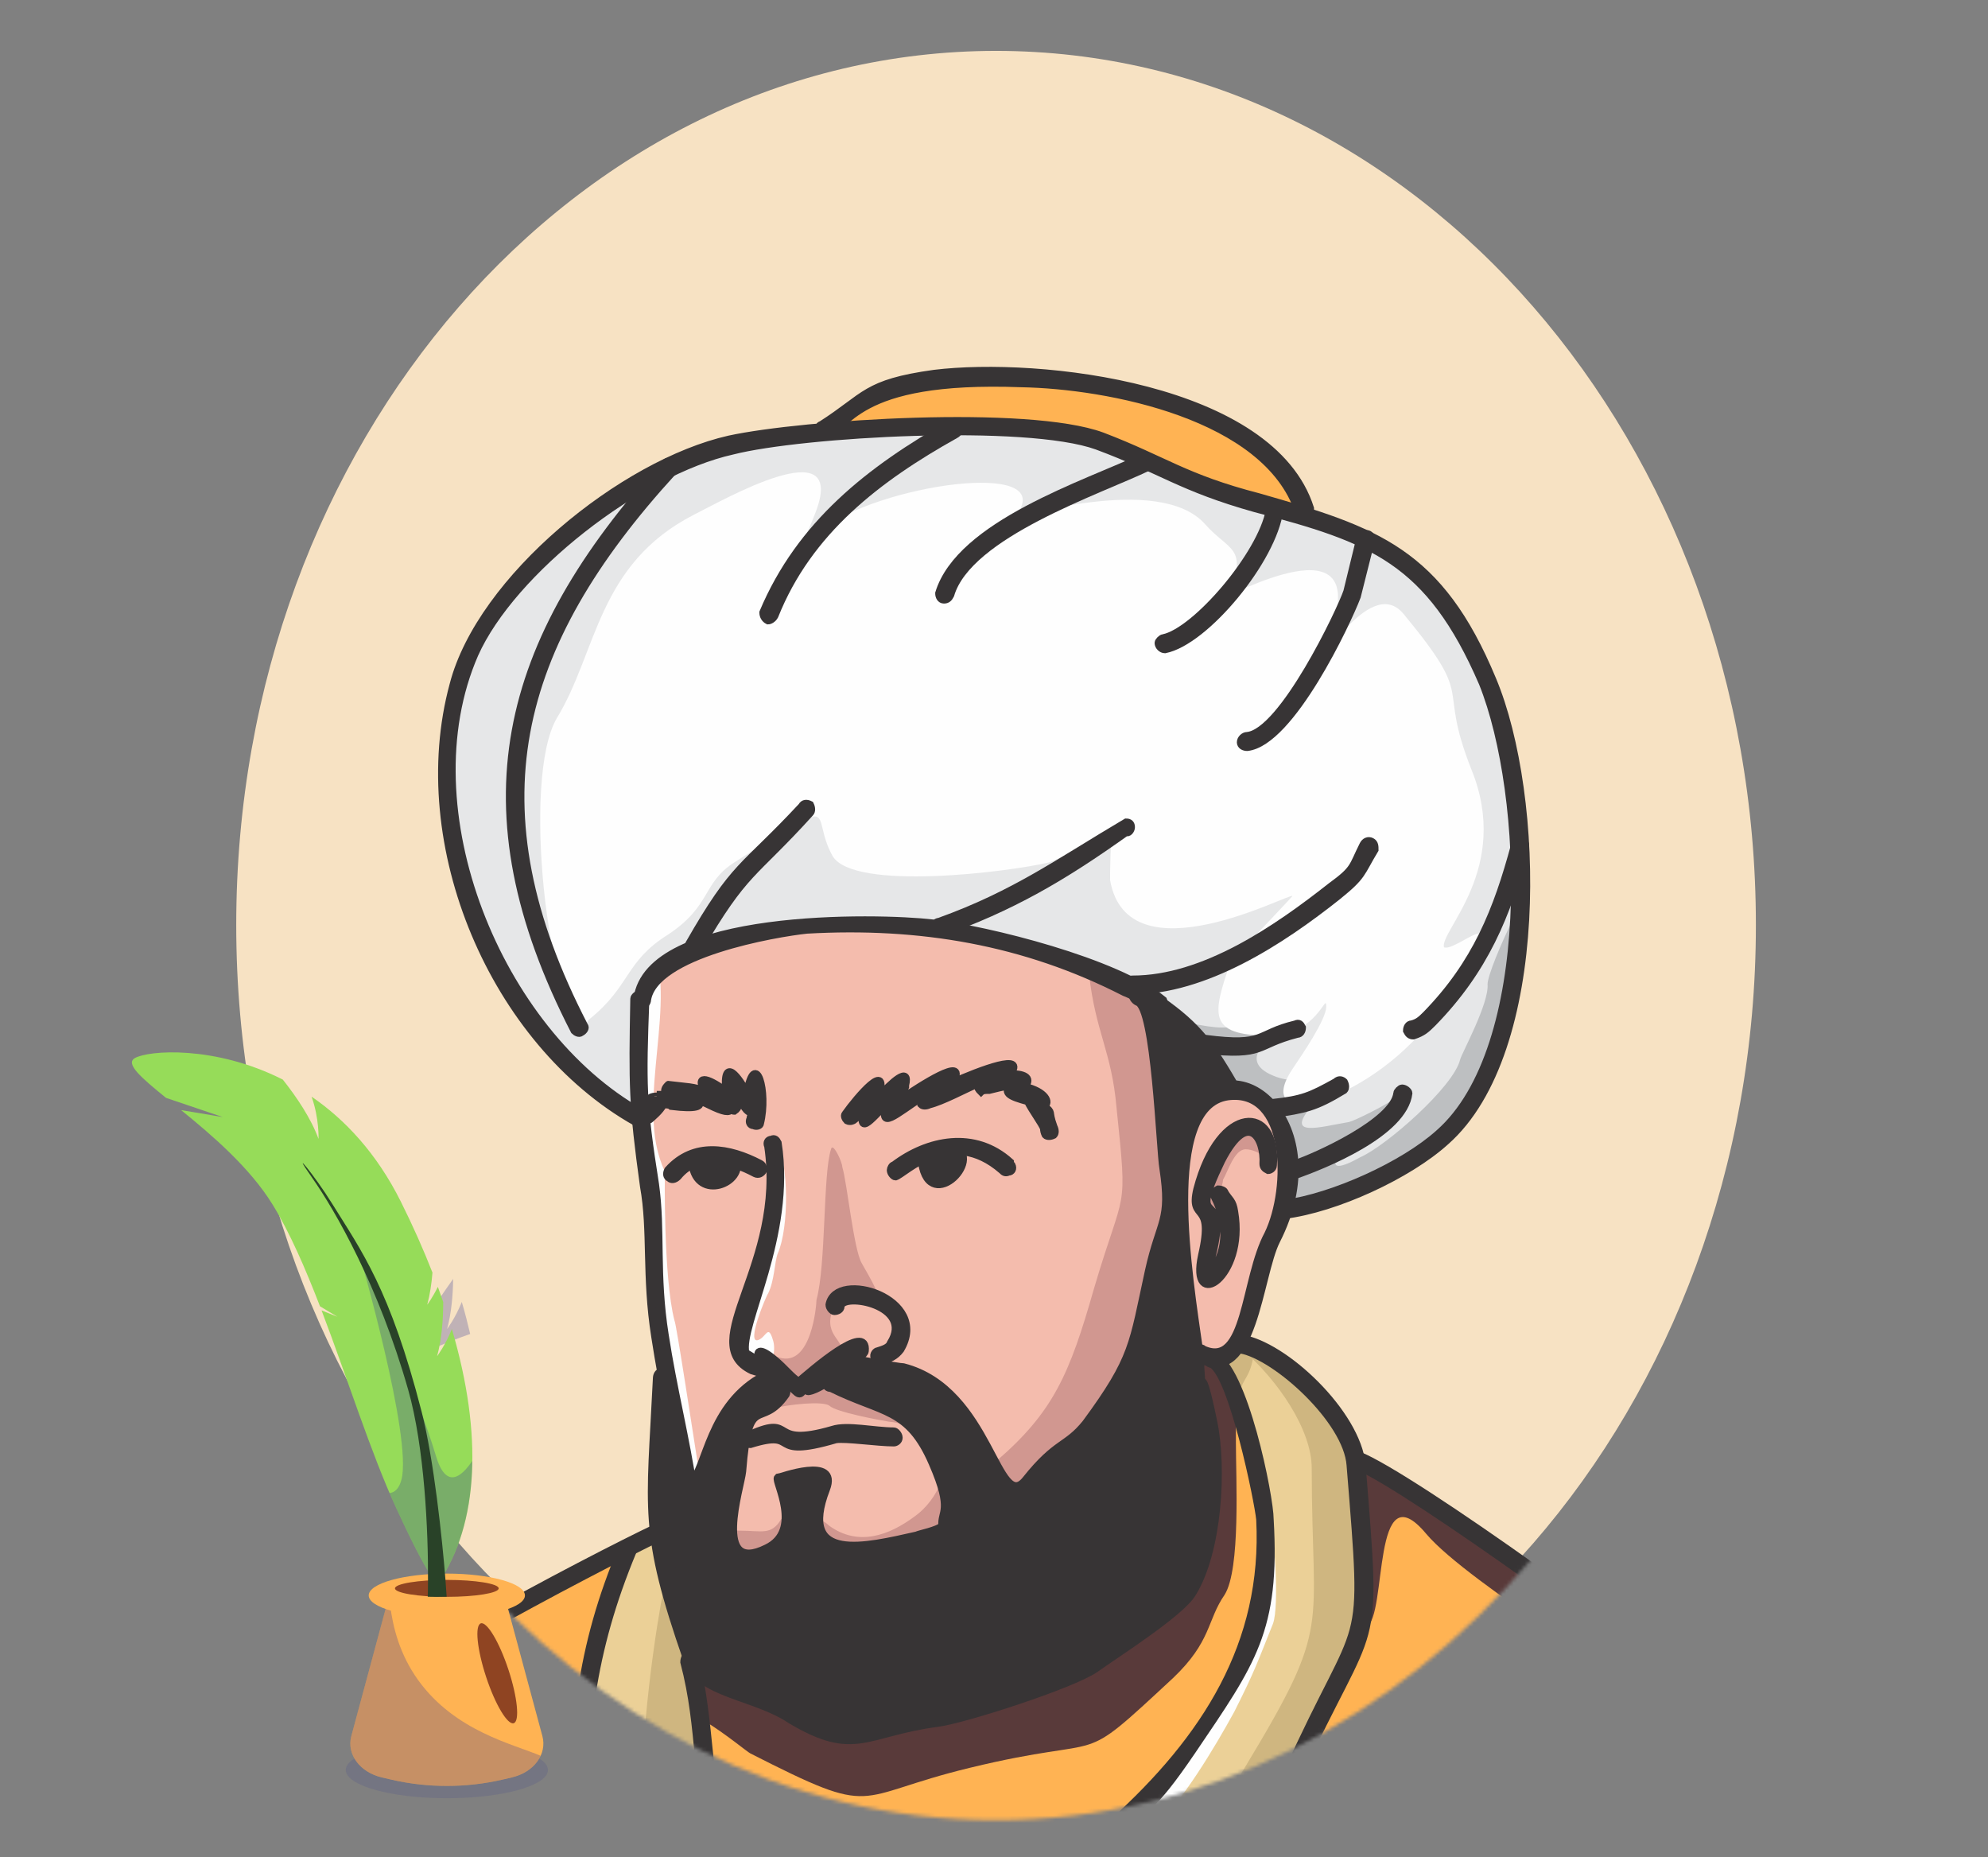 <svg width="547" height="511" viewBox="0 0 547 511" fill="none" xmlns="http://www.w3.org/2000/svg">
<rect x="0" y="0" width="547" height="511" fill="#808080" stroke="none"/>
<path d="M274.067 495C389.532 495 483.134 387.324 483.134 254.5C483.134 121.676 389.532 14 274.067 14C158.603 14 65 121.676 65 254.5C65 387.324 158.603 495 274.067 495Z" fill="#F7E2C3"/>
<mask id="mask0_514_39735" style="mask-type:alpha" maskUnits="userSpaceOnUse" x="65" y="8" width="418" height="493">
<ellipse cx="273.941" cy="254.511" rx="208.941" ry="246.252" fill="#F7E2C3"/>
</mask>
<g mask="url(#mask0_514_39735)">
<path d="M157.631 503.56C157.631 475.785 159.85 454.624 170.059 428.614C144.315 441.839 94.158 469.173 86.613 479.753C79.511 489.452 81.73 495.183 80.398 503.56H157.631Z" fill="#FFB353"/>
<path d="M156.3 435.667C129.224 450.216 92.827 470.495 86.613 479.753C79.511 489.452 81.73 495.183 80.398 503.56H82.618C83.062 497.388 85.281 494.302 85.281 489.893C86.169 477.99 95.046 476.667 104.811 469.614C111.469 464.323 117.683 461.237 123.453 457.27C130.111 452.42 134.994 448.893 142.096 444.485C148.31 440.958 151.861 438.753 156.3 435.667Z" fill="#FEFEFE"/>
<path d="M306.326 501.355C331.627 478.43 348.494 452.42 346.718 418.033C346.274 413.183 339.172 378.356 333.402 375.27C332.958 375.27 332.514 375.27 332.514 374.829C331.627 374.829 330.739 374.388 330.295 373.947V376.151C331.183 388.936 329.407 369.538 333.846 391.14C336.509 403.925 335.178 426.85 328.076 438.312C324.969 443.603 307.658 454.624 301.444 459.033C295.23 463.441 265.047 473.14 257.945 474.022C237.971 476.667 235.308 483.721 217.553 473.14C209.564 467.85 198.023 466.527 192.253 461.237C194.916 475.344 195.36 488.57 197.579 503.559H304.107L306.326 501.355Z" fill="#FFB353"/>
<path d="M340.06 389.818C337.841 382.323 335.622 376.592 333.402 375.27C332.958 375.27 332.514 375.27 332.514 374.829C331.627 374.829 330.739 374.388 330.295 373.947V376.151C331.183 388.936 329.407 369.538 333.846 391.14C336.509 403.925 335.178 426.85 328.076 438.312C324.969 443.603 307.658 454.624 301.444 459.033C295.23 463.441 265.047 473.14 257.945 474.022C237.971 476.667 235.308 483.721 217.553 473.14C209.564 467.85 198.023 466.527 192.253 461.237C193.141 465.646 193.584 469.613 194.028 473.581C199.799 477.108 205.569 481.957 206.457 482.398C241.966 500.473 233.976 494.301 266.822 486.366C306.77 476.667 295.23 487.248 322.749 461.678C333.402 451.538 332.071 445.807 336.953 438.753C341.392 431.699 340.06 406.571 340.06 396.872V389.818Z" fill="#593A3A"/>
<path d="M350.713 502.678H350.269C349.381 502.678 348.937 501.796 348.937 500.914L354.264 487.689C375.126 441.398 376.013 457.71 371.575 403.044C370.687 390.7 351.157 373.065 341.392 371.302H340.948C339.616 373.065 338.285 374.388 336.509 374.829C343.611 383.646 349.381 412.302 349.381 418.033C351.157 448.452 344.499 457.269 328.076 481.517C317.867 496.947 316.535 496.065 308.546 503.559H350.713V502.678Z" fill="#EBD097"/>
<path d="M347.162 404.807C347.606 405.689 347.606 406.571 348.05 407.452C347.606 406.571 347.606 405.248 347.162 404.807ZM348.937 414.506C349.381 415.829 349.381 417.151 349.381 418.033C351.157 448.452 344.499 457.269 328.076 481.517C317.867 496.947 316.535 496.065 308.546 503.559H316.979C325.413 495.624 334.29 480.635 339.616 470.936C345.387 459.474 345.83 457.71 350.269 446.689C352.045 441.839 350.713 421.56 348.937 414.506Z" fill="#FEFEFE"/>
<path d="M350.713 502.678H350.269C349.381 502.678 348.937 501.796 348.937 500.914L354.264 487.689C375.126 441.398 376.013 457.71 371.575 403.044C370.687 390.7 351.601 373.506 341.836 371.302C351.601 379.678 360.922 393.345 360.922 403.926C360.922 449.334 366.692 446.248 342.723 485.925C341.836 487.248 337.397 495.624 333.402 503.559H350.713V502.678Z" fill="#CFB680"/>
<path d="M344.943 372.625C343.611 371.743 342.279 371.302 341.392 371.302H340.948C339.616 373.065 338.285 374.388 336.509 374.829C338.285 376.592 339.616 379.678 340.948 383.205C342.279 378.797 344.055 378.797 344.943 372.625Z" fill="#CFB680"/>
<path d="M468.781 503.56V470.936L468.338 470.495C455.909 458.151 390.661 411.42 374.682 403.926C379.121 457.71 378.233 442.721 356.927 489.011L352.045 501.355C352.045 502.237 351.157 502.678 350.713 502.678V503.56H468.781Z" fill="#FFB353"/>
<path d="M468.781 479.313V470.936L468.337 470.495C455.909 458.151 390.661 411.42 374.682 403.926C376.901 429.055 377.789 439.194 376.013 447.571C381.783 444.485 377.345 403.926 392.436 422.001C403.977 435.668 453.69 465.205 467.893 478.431C468.337 478.431 468.337 478.872 468.781 479.313Z" fill="#593A3A"/>
<path d="M194.916 503.559C191.809 486.807 192.253 473.14 188.258 457.269C188.258 456.829 188.258 455.947 188.702 455.506C183.82 441.398 181.6 432.14 180.269 423.764C178.493 424.205 176.718 425.528 174.055 426.409V426.85C162.958 453.743 160.739 475.345 160.295 503.559H194.916Z" fill="#EBD097"/>
<path d="M194.916 503.559C191.809 486.807 192.253 473.14 188.258 457.269C188.258 456.828 188.258 455.947 188.702 455.506C186.039 448.011 184.263 441.839 182.932 436.549C182.932 436.99 182.932 437.431 182.488 437.871C181.156 444.043 175.386 478.871 176.718 503.559H194.916Z" fill="#CFB680"/>
<path d="M298.781 391.582C312.097 373.506 311.653 369.98 316.092 349.7C319.199 335.593 322.306 336.034 320.086 321.485C319.199 316.636 317.867 276.959 312.985 275.636C312.097 275.195 311.653 274.754 311.653 273.873C310.765 273.432 309.878 272.991 309.434 272.991C281.914 258.883 253.063 254.034 221.992 255.797C213.559 256.679 179.825 262.41 178.049 275.195C178.049 275.636 178.049 276.077 177.606 276.077C177.162 289.743 177.162 296.797 177.606 304.733C178.049 304.733 178.937 304.292 179.381 303.851C178.049 302.087 178.937 301.647 181.156 301.647C181.156 301.206 180.713 301.206 180.713 301.206H182.932C183.376 301.647 184.707 301.647 185.595 301.647H185.151C183.376 301.206 182.044 300.324 183.82 298.561L184.707 299.001V298.561C188.258 299.001 191.365 299.001 194.029 300.324C190.922 295.034 195.804 297.238 199.799 300.324C198.911 290.184 203.35 296.797 205.569 300.765C207.788 288.421 211.339 300.324 209.12 309.141C209.12 309.582 208.232 310.023 207.345 309.582C206.457 309.582 206.013 308.7 206.457 307.819C206.457 307.378 206.901 306.496 206.901 305.614C206.013 306.496 205.125 305.173 203.35 302.087C203.35 303.41 203.35 304.733 202.018 305.614C201.574 305.614 201.13 305.173 201.13 305.173C200.687 306.055 199.355 306.055 194.916 303.851C194.029 303.41 193.141 302.969 192.253 302.969C193.141 304.292 191.809 305.173 184.707 304.292C184.264 303.851 183.376 303.851 182.488 303.851C181.6 305.614 179.381 307.378 178.937 307.819C178.493 307.819 178.493 308.259 178.049 308.259C178.493 313.109 179.381 318.399 180.269 325.894C182.044 338.679 180.269 350.582 182.932 367.334C185.151 381.001 188.258 393.786 190.478 407.453C194.472 403.044 195.36 386.291 210.452 378.356H210.895L206.901 377.033C191.365 369.539 216.222 347.937 211.339 315.313C210.895 314.431 211.339 313.55 212.227 313.55C213.115 313.109 213.559 313.55 214.003 314.431C217.997 340.001 203.35 364.689 205.125 372.184C206.901 373.36 208.232 374.094 209.12 374.388C207.345 371.302 209.12 369.98 217.11 377.915C217.553 378.356 218.885 379.678 219.773 380.119C222.88 377.474 238.859 363.367 237.971 371.743C237.971 372.184 237.084 373.066 236.196 373.947C241.078 374.829 247.736 376.152 248.624 376.152C272.593 382.324 274.368 417.151 282.358 407.012C290.791 396.431 293.455 398.195 298.781 391.582ZM202.906 320.603C202.462 326.335 191.809 329.421 190.478 320.603C188.702 321.044 187.371 322.367 186.483 323.689C185.595 324.571 184.707 324.571 184.264 324.13C183.376 323.689 183.376 322.808 183.82 321.926C190.922 313.991 200.687 315.754 209.12 320.163C210.008 320.603 210.008 321.485 210.008 321.926C209.564 322.808 208.676 323.249 207.788 322.808C206.457 321.926 204.681 321.485 202.906 320.603ZM228.206 358.958C229.982 349.259 256.17 357.195 247.736 371.302C246.405 373.066 244.629 373.947 242.41 374.388C241.522 374.829 240.634 374.388 240.634 373.506C240.191 372.625 241.078 371.743 241.522 371.743C242.854 371.302 244.629 370.861 245.073 369.539C251.731 358.958 231.757 355.431 231.313 359.399C231.313 360.281 230.426 360.722 229.538 360.722C229.094 360.722 228.206 359.84 228.206 358.958ZM264.159 316.636C268.154 321.485 255.282 332.948 253.507 319.281C249.956 321.044 247.736 323.249 246.405 323.689C245.961 323.689 245.073 322.808 245.073 321.926C245.073 321.485 245.517 320.603 245.961 320.603C255.282 313.55 268.154 310.905 277.919 319.722C277.919 320.016 278.067 320.31 278.363 320.603C278.807 321.485 278.363 322.367 277.475 322.367C276.588 322.808 276.144 322.367 275.7 321.926C271.705 318.399 267.71 317.077 264.159 316.636ZM244.185 303.41C239.303 308.259 235.752 313.109 237.971 303.851C237.084 305.173 235.752 306.937 235.308 307.819C233.976 309.582 231.757 307.819 232.645 306.496C235.752 302.087 245.073 291.066 241.522 302.087C245.517 297.679 250.4 293.27 249.068 298.561V299.001C248.624 299.883 248.18 301.206 247.736 302.528C253.507 298.561 265.935 290.625 262.384 297.238L261.496 298.12C270.373 294.152 282.358 289.743 277.919 295.475C281.47 295.475 284.133 296.356 281.914 299.001C287.684 300.324 289.016 303.41 287.24 304.292C289.904 306.496 288.128 305.173 289.904 310.023C291.235 312.227 288.572 313.109 287.684 312.227C287.388 311.639 287.24 311.052 287.24 310.464C286.797 309.141 284.133 305.614 282.802 302.969C277.919 301.647 276.144 300.765 277.919 298.561L271.705 299.883C271.261 299.883 270.373 299.883 269.93 300.324C268.598 299.001 269.042 298.561 269.93 297.679C265.047 299.883 259.277 302.969 255.726 303.851C254.838 304.292 253.95 304.292 253.507 303.851C253.507 302.969 253.507 302.087 253.95 301.647C246.405 306.496 241.522 311.345 244.185 303.41Z" fill="#F4BCAD"/>
<path d="M181.6 269.023C179.825 270.786 178.493 272.991 178.049 275.195C178.049 275.636 178.049 276.077 177.606 276.077C177.162 289.743 177.162 296.797 177.606 304.732C178.049 304.732 178.937 304.291 179.381 303.851C178.049 302.528 178.493 302.087 179.825 301.646C180.269 290.625 182.488 278.722 181.6 269.023ZM179.825 306.937C179.381 307.377 178.937 307.377 178.937 307.818C178.493 307.818 178.493 308.259 178.049 308.259C178.493 313.109 179.381 318.399 180.269 325.894C182.044 338.678 180.269 350.582 182.932 367.334C185.151 381.001 188.258 393.786 190.478 407.452C190.922 406.571 191.809 405.689 192.253 404.366C190.922 395.99 186.039 363.807 185.595 363.366C182.488 351.463 182.932 322.367 182.932 322.367C180.713 317.517 179.825 312.227 179.825 306.937Z" fill="#FEFEFE"/>
<path d="M214.002 315.754L214.446 316.195L214.002 315.754ZM213.558 313.55C215.778 337.797 203.349 365.13 205.125 372.184C206.9 373.359 208.232 374.094 209.12 374.388C207.788 371.743 208.676 370.42 212.671 373.506C213.115 371.743 213.115 369.98 212.671 368.657C211.339 364.248 210.895 367.775 208.676 368.657C205.125 369.98 210.895 356.313 211.339 355.872C213.115 352.345 213.115 347.055 214.002 344.851C217.109 337.797 217.109 320.163 213.558 313.55Z" fill="#FEFEFE"/>
<path d="M298.781 391.581C312.097 373.506 311.653 369.979 316.092 349.7C319.199 335.592 322.306 336.033 320.086 321.485C319.199 316.636 317.867 276.958 312.985 275.636C312.097 275.195 311.653 274.754 311.653 273.872C310.765 273.431 309.878 272.991 309.434 272.991C306.327 271.227 302.776 269.464 299.669 268.141C301.444 284.012 305.883 289.302 307.214 304.732C310.321 334.711 309.434 325.894 301 354.549C294.342 377.915 289.904 388.495 273.924 402.162C277.031 407.893 279.251 410.979 282.358 407.011C290.791 396.431 293.455 398.194 298.781 391.581Z" fill="#D19790"/>
<path d="M259.277 419.796C258.833 415.829 262.384 415.829 256.614 402.603C249.956 387.173 242.854 388.936 228.65 381.883C228.206 381.883 227.318 381.442 227.318 380.56C225.543 381.883 223.768 382.764 222.436 382.764C221.992 382.764 221.548 382.323 221.548 381.883C219.773 384.087 220.217 384.087 216.666 380.56C216.666 380.854 216.518 381.148 216.222 381.442H215.778C216.666 381.883 216.666 382.764 216.222 383.646C210.452 391.581 207.345 385.85 205.569 394.667H206.457C219.329 388.936 210.895 398.635 229.094 393.345C233.089 392.022 240.634 393.786 245.961 393.786C246.405 393.786 247.292 394.667 247.292 395.549C247.292 396.431 246.405 396.872 245.961 396.872C241.522 396.872 232.645 395.549 229.982 395.99C210.452 401.721 220.66 392.904 206.457 397.313C206.013 397.313 205.569 397.313 205.125 396.872C204.681 398.635 204.237 401.28 204.237 404.807C203.794 409.216 195.804 433.463 210.895 425.968C221.104 421.119 213.115 407.452 214.002 406.571C214.446 406.571 230.869 400.399 227.318 409.657C219.329 430.377 238.415 425.527 252.175 422.441C253.063 422.001 257.945 421.119 259.277 419.796Z" fill="#F4BCAD"/>
<path d="M259.276 419.796C258.833 416.27 261.496 415.829 258.833 407.893C257.501 411.42 254.838 414.947 251.731 417.151C244.629 422.442 236.195 425.528 228.206 419.796C227.318 418.915 226.43 418.474 225.543 418.033C225.543 428.614 241.078 425.087 252.175 422.442C253.062 422.001 257.945 421.119 259.276 419.796ZM201.574 420.678C202.018 425.968 203.793 429.495 210.895 425.968C215.334 423.764 216.221 420.237 216.221 416.27C215.778 417.151 215.334 417.592 214.89 418.033C212.227 422.442 209.563 421.119 203.793 421.119C202.906 421.119 202.462 421.119 201.574 420.678Z" fill="#D19790"/>
<path d="M255.282 399.076C249.068 387.173 241.522 388.495 228.65 381.883C228.206 381.883 227.318 381.442 227.318 380.56C225.543 381.883 223.767 382.764 222.436 382.764C221.992 382.764 221.548 382.323 221.548 381.883C219.773 384.087 220.217 384.087 216.666 380.56C216.666 380.854 216.518 381.148 216.222 381.442H215.778C216.666 381.883 216.666 382.764 216.222 383.646C214.89 385.85 213.559 386.732 212.227 387.614C217.109 386.291 226.431 385.409 228.206 386.732C229.982 388.495 241.966 390.7 244.629 391.141C250.399 391.581 251.287 394.227 254.838 398.194C254.838 398.194 254.838 398.635 255.282 399.076ZM210.008 388.936C209.12 388.936 208.232 389.377 207.788 389.818C208.676 389.377 209.564 388.936 210.008 388.936Z" fill="#D19790"/>
<path d="M300.112 456.388C305.439 452.861 322.749 441.398 325.413 436.99C332.07 425.968 333.402 403.485 331.183 391.581C326.744 371.743 328.52 390.7 327.188 376.151C326.3 366.012 323.637 350.582 322.749 336.033C322.305 339.56 320.53 343.087 318.755 350.582C314.316 370.861 314.76 375.27 301 393.345C295.674 399.958 293.01 398.635 285.021 408.775C273.036 423.323 270.817 384.969 247.736 379.237C247.292 378.797 237.971 377.474 233.088 376.592C231.757 377.474 230.869 378.356 229.537 379.237C232.645 380.56 242.853 385.409 242.853 385.409C258.389 389.818 266.378 412.743 261.94 420.237C260.608 425.968 240.634 427.291 237.971 427.732C222.436 429.495 219.329 419.796 225.099 407.893C223.323 407.893 219.772 408.334 217.553 408.775C221.548 415.829 217.997 427.291 210.895 429.054C191.809 433.904 200.242 412.743 201.13 404.807C203.793 380.119 207.344 391.141 213.558 382.323L214.446 381.442V381.001C213.558 380.56 213.114 380.119 212.671 379.678C212.671 380.119 212.227 381.001 211.783 381.001C197.135 388.495 196.691 408.334 190.921 410.538C190.921 411.42 190.033 411.861 189.59 411.861C188.702 411.861 187.814 410.979 187.814 410.538C186.483 401.721 184.707 393.345 183.375 385.409C181.6 417.151 180.712 422.001 192.253 455.947C194.472 463 210.007 464.764 219.329 470.495C235.752 480.635 238.415 474.022 257.501 470.936C264.159 470.054 293.898 460.796 300.112 456.388Z" fill="#373435"/>
<path d="M348.938 339.56C355.152 326.776 354.708 299.442 337.841 301.647C319.199 304.292 327.188 351.904 329.851 370.861C330.295 370.861 330.739 370.861 331.183 371.302C343.167 376.593 342.28 351.904 348.938 339.56ZM347.606 320.163C348.05 313.55 343.611 304.733 336.066 319.281C325.857 340.442 338.729 324.571 333.402 345.732C333.402 347.496 332.959 348.818 333.402 349.7C338.285 343.528 337.397 335.593 334.29 329.421C333.846 328.539 334.29 327.657 335.178 327.216C336.066 327.216 336.953 327.657 336.953 328.098C338.285 330.302 339.173 330.302 339.617 333.388C342.724 351.464 327.188 361.162 330.739 345.292C334.29 329.862 327.188 336.474 329.408 327.216C335.622 303.41 351.601 303.851 350.269 320.604C350.269 321.485 349.382 321.926 348.938 321.926C348.05 321.485 347.606 321.044 347.606 320.163Z" fill="#F4BCAD"/>
<path d="M329.852 325.894C328.52 328.098 328.076 329.861 328.52 330.743C328.52 330.743 328.964 330.743 328.964 331.184C328.964 330.302 328.964 328.98 329.408 327.216C329.408 326.775 329.408 326.334 329.852 325.894ZM336.066 327.216C336.066 326.334 336.51 325.453 336.51 324.571C337.841 322.367 339.617 316.195 342.724 316.195C344.499 316.195 346.275 317.076 347.606 317.958C347.162 311.786 342.724 306.496 336.066 319.281C325.857 340.442 338.729 324.571 333.402 345.732C333.402 347.496 332.959 348.818 333.402 349.7C338.285 343.528 337.397 335.592 334.29 329.42C333.846 328.539 334.29 327.657 335.178 327.216H336.066Z" fill="#D19790"/>
<path d="M336.065 298.561C330.739 288.862 326.744 284.012 317.423 277.399C321.862 288.421 321.862 314.431 322.749 320.604C323.193 321.044 323.193 321.485 323.193 321.926C323.637 315.754 324.969 310.023 327.632 305.614C330.295 301.647 332.958 299.442 336.065 298.561Z" fill="#373435"/>
<path d="M366.248 243.894C372.906 239.044 372.018 238.604 375.125 232.432C375.569 231.55 376.457 231.109 377.345 231.55C378.233 231.991 378.233 232.872 378.233 233.754C374.238 240.367 375.125 240.808 368.024 246.539C353.82 258.001 334.734 270.345 315.647 272.109C317.423 273.431 318.755 274.313 320.086 275.195V275.636C324.969 279.163 328.52 282.249 331.183 285.775H331.627C348.494 287.98 345.386 284.453 356.483 281.808C357.371 281.367 357.815 281.808 358.259 282.689C358.259 283.571 357.815 284.453 356.927 284.453C345.386 287.539 348.05 290.625 333.846 289.302C335.178 291.507 336.953 294.593 339.172 297.679V298.119C342.723 298.119 346.718 300.324 349.825 303.41H350.269C358.259 302.528 360.478 301.646 367.58 297.679C368.467 296.797 369.355 297.238 369.799 297.679C370.243 298.56 370.243 299.442 369.799 299.883C362.253 304.291 359.59 305.173 352.044 306.055C354.264 310.023 356.039 314.431 356.039 320.162H356.483C361.81 318.399 383.559 308.7 384.447 300.765C384.447 300.324 385.334 299.442 385.778 299.442C386.666 299.442 387.554 300.324 387.554 300.765C386.222 311.786 364.029 320.603 356.483 323.248H356.039C356.039 325.453 355.595 328.098 355.152 331.184C368.024 328.98 386.666 320.162 395.987 311.786C411.079 298.56 417.293 269.905 416.849 242.13C412.41 257.12 406.196 269.464 394.212 281.367C392.436 283.13 391.549 284.012 388.885 284.894C387.998 284.894 387.554 284.453 387.11 283.571C387.11 282.689 387.554 281.808 388.441 281.808C390.217 281.367 391.105 280.485 392.436 279.163C405.752 265.055 411.966 250.948 416.405 232.432C415.517 215.238 412.41 199.367 407.972 187.905C399.094 167.625 389.773 157.486 376.901 150.432L373.35 164.099C370.687 171.152 355.152 204.217 343.167 205.539C342.279 205.539 341.392 205.098 341.392 204.217C341.392 203.335 342.279 202.453 343.167 202.453C352.932 201.572 368.911 168.066 370.687 162.776L374.238 149.109C367.58 146.464 360.478 143.819 352.044 141.615C348.937 155.281 331.183 176.443 320.53 178.647C319.642 178.647 318.755 177.765 318.755 176.883C318.755 176.443 319.642 175.561 320.086 175.561C328.963 173.797 346.718 153.077 348.937 140.733C348.05 140.292 346.718 140.292 345.386 139.851C331.627 135.884 324.525 132.357 316.091 128.389C301.444 135.002 266.378 146.905 261.496 163.658C261.052 164.539 260.608 164.98 259.72 164.98C258.833 164.98 258.389 164.099 258.389 163.217C263.715 145.142 295.674 134.12 312.54 127.066C309.433 125.744 305.882 124.421 301.888 122.658C294.342 120.013 279.694 118.69 263.715 118.69C263.715 119.131 263.271 119.131 262.827 119.572C241.522 131.475 222.436 146.023 213.114 169.389C212.671 170.271 211.783 170.711 211.339 170.711C210.451 170.271 210.007 169.389 210.007 168.507C219.329 145.583 237.083 131.034 258.389 118.69C235.752 119.131 212.227 121.335 201.574 123.98C196.248 124.862 190.477 127.066 184.707 130.152C140.764 178.206 129.668 222.292 160.738 282.249C161.182 282.689 160.738 283.571 159.851 284.012C159.407 284.453 158.519 284.012 158.075 283.571C127.892 224.937 137.213 180.851 177.161 134.12C157.187 145.583 137.657 164.099 130.555 179.969C112.357 221.851 136.77 282.249 174.498 305.173C174.054 296.797 174.054 289.302 174.498 274.754C174.498 274.313 174.942 273.872 175.386 273.431C176.717 267.7 182.044 263.292 189.59 260.206V259.765C202.462 237.281 204.237 239.485 220.66 221.851C221.104 220.969 221.992 220.969 222.88 221.41C223.323 222.292 223.323 223.174 222.88 223.614C207.344 240.367 205.125 239.485 193.584 258.883C214.446 251.829 246.404 252.711 256.613 254.034H257.501C257.501 254.034 257.945 253.593 258.389 253.593C279.25 246.098 291.235 237.281 309.877 226.26C310.765 226.26 311.209 226.7 311.209 227.582C311.209 228.464 310.321 229.346 309.877 228.905C293.898 240.367 280.582 248.302 263.271 254.915C276.587 257.12 297.005 262.851 310.765 269.464H311.653C331.183 269.464 351.157 255.797 366.248 243.894Z" fill="#E6E7E8"/>
<path d="M327.188 281.367C328.52 283.131 329.852 284.453 331.183 285.776H331.627C347.606 287.98 345.387 284.894 355.152 281.808C351.157 282.249 341.392 282.69 336.066 282.69C334.29 282.69 330.739 282.249 327.188 281.367ZM347.162 287.98C344.499 289.303 341.836 289.743 333.846 289.303C335.178 291.507 336.953 294.593 339.173 297.679V298.12C342.724 298.12 346.718 300.324 349.826 303.41H350.269C358.259 302.528 360.478 301.647 367.58 297.679C368.468 296.797 369.356 297.238 369.799 297.679C375.126 295.475 381.34 293.27 383.559 288.862C386.666 282.69 388.442 284.453 384.447 286.217C374.238 290.184 361.366 300.765 350.269 295.915C344.943 293.711 344.943 290.625 347.162 287.98ZM360.922 304.292C358.259 305.173 355.596 305.614 352.045 306.055C354.264 310.023 356.04 314.431 356.04 320.163H356.483C360.478 318.84 375.126 312.227 381.784 305.614C382.228 305.173 382.672 304.292 383.115 303.851C383.559 303.41 384.003 302.528 384.003 302.087C380.896 304.292 372.907 308.259 371.131 308.7C363.141 310.023 353.376 313.109 360.922 304.292ZM368.024 318.399C363.585 320.603 359.147 322.367 356.483 323.249H356.04C356.04 325.453 355.596 328.098 355.152 331.184C368.024 328.98 386.666 320.163 395.988 311.786C409.304 299.883 415.518 276.518 416.849 251.83C412.854 259.765 409.304 268.582 409.304 270.786C409.747 276.077 402.202 289.743 401.758 291.507C399.982 299.001 381.34 315.313 374.238 318.399C367.136 322.367 366.692 320.603 368.024 318.399Z" fill="#BDBFC1"/>
<path d="M303.219 120.013C320.53 126.626 325.856 131.475 346.274 136.765C350.269 138.088 353.82 138.97 357.371 139.851C347.606 114.282 304.995 105.905 281.026 105.465C245.073 104.142 236.639 112.518 231.313 116.927C257.057 115.163 289.459 115.163 303.219 120.013Z" fill="#FFB353"/>
<path d="M228.65 316.195C226.431 322.808 227.318 347.937 224.655 357.635C224.655 358.958 223.324 376.151 214.446 373.506C209.12 371.743 218.441 383.646 220.216 383.205C221.992 383.205 229.982 376.151 231.313 371.302C232.201 368.657 225.987 366.893 229.538 359.399C235.752 347.937 247.736 366.012 237.083 347.496C234.864 343.528 233.089 325.453 231.757 321.044C231.757 319.722 229.094 313.99 228.65 316.195Z" fill="#D19790"/>
<path d="M256.613 318.399C257.057 324.13 262.828 324.571 261.052 317.958H260.608C260.164 317.958 259.277 317.517 259.277 317.076C258.389 317.517 257.501 317.517 256.613 317.958V318.399Z" fill="#373435"/>
<path d="M193.584 321.926C196.248 324.13 200.686 322.367 199.799 320.163V319.722C197.579 319.281 195.36 319.281 193.141 319.722C193.141 320.163 193.141 321.485 193.584 321.926Z" fill="#373435"/>
<path d="M223.323 379.678C224.655 379.237 226.43 378.356 226.874 377.915C227.762 376.592 228.65 376.151 229.094 375.711V375.27C226.43 377.033 224.655 378.356 223.323 379.678Z" fill="#D19790"/>
<path d="M160.738 282.249C150.973 277.84 143.428 214.357 153.193 197.604C164.289 179.529 164.289 155.282 190.921 141.615C198.911 137.647 232.645 118.25 224.655 140.292C215.778 164.099 209.12 158.808 225.543 146.024C241.522 133.239 291.235 126.185 279.694 141.615C278.363 143.378 318.755 129.712 331.627 144.26C338.285 151.755 343.611 150.432 337.841 163.658C337.397 164.98 378.233 141.615 365.804 174.679C360.922 188.787 376.457 157.045 386.222 168.948C406.64 193.636 395.099 187.023 404.865 211.711C415.961 239.045 395.987 256.238 397.319 260.647C401.314 261.969 419.068 243.453 395.987 277.84C378.233 303.41 343.611 312.227 355.595 294.152C358.259 290.184 364.917 280.485 364.917 276.958C364.917 272.55 362.697 284.894 348.937 284.894C332.071 284.894 333.846 278.722 338.285 265.496C338.729 264.174 352.932 249.625 355.595 246.539C355.595 245.217 310.321 269.905 305.439 242.131C305.439 240.808 305.439 229.787 306.326 228.905C306.326 228.905 290.347 236.84 288.572 237.281C277.475 239.926 234.864 245.217 229.094 235.518C222.436 223.615 232.645 217.883 202.018 237.281C193.141 243.012 195.804 249.184 183.819 257.12C171.835 264.614 173.61 271.227 162.07 280.485L160.738 282.249Z" fill="#FEFEFE"/>
<path d="M174.942 308.7C135.882 286.657 112.801 232.432 124.785 188.346C132.331 159.249 171.391 127.508 200.687 120.895C221.104 116.486 282.802 112.518 303.22 120.013C320.53 126.626 325.857 131.475 346.275 136.766C378.677 146.024 395.987 151.755 410.635 187.023C423.951 218.765 425.726 289.303 397.763 313.991C387.554 323.249 367.58 332.507 353.376 334.27C352.489 334.27 352.045 333.388 352.045 332.947C352.045 332.066 352.489 331.184 353.376 331.184C366.692 329.421 386.222 320.603 395.987 311.786C422.619 288.421 420.4 218.765 407.972 187.905C393.324 153.959 377.345 148.228 345.387 139.852C324.969 134.12 319.643 129.271 301.888 122.658C282.358 115.604 220.66 119.131 201.574 123.981C175.83 129.712 140.765 157.045 130.556 179.97C111.913 222.733 137.214 284.012 176.274 306.055C177.162 306.496 177.606 307.378 177.162 308.259C176.718 308.7 175.83 309.141 174.942 308.7Z" fill="#373435" stroke="#373435" stroke-width="2.143"/>
<path d="M177.605 274.754C176.718 298.561 176.718 303.41 180.268 325.894C182.044 338.679 180.268 350.582 182.932 367.335C185.151 381.883 188.702 395.549 190.921 410.539C190.921 410.98 190.033 411.861 189.59 411.861C188.702 411.861 187.814 410.98 187.814 410.539C185.595 395.549 182.488 382.324 180.268 367.775C177.605 351.023 179.381 338.679 177.161 326.335C174.054 303.851 174.054 298.561 174.498 274.754C174.498 274.313 175.386 273.432 176.274 273.432C176.718 273.432 177.605 274.313 177.605 274.754Z" fill="#373435" stroke="#373435" stroke-width="2.143"/>
<path d="M175.386 274.754C178.493 250.948 241.522 252.27 256.613 254.034C271.705 255.797 307.214 264.614 320.086 275.195C320.53 276.077 319.642 276.958 319.199 276.958C318.311 277.399 317.423 276.958 317.423 276.077C315.648 276.077 310.765 273.431 309.433 272.991C281.914 258.883 253.062 254.034 221.992 255.797C213.558 256.679 179.825 262.41 178.049 275.195C178.049 275.636 177.605 276.517 176.718 276.517C175.83 276.517 175.386 275.636 175.386 274.754Z" fill="#373435" stroke="#373435" stroke-width="2.143"/>
<path d="M313.428 272.55C321.862 275.195 321.862 312.668 322.749 320.603C324.969 336.474 322.306 335.592 318.755 350.581C314.316 370.861 314.76 375.27 301 393.345C295.674 399.958 293.01 398.635 285.021 408.775C273.036 423.323 270.817 384.968 247.736 379.237C246.848 378.796 231.313 376.151 229.981 376.151C229.094 376.151 228.65 375.27 229.094 374.388C229.094 373.506 229.981 373.065 230.869 373.065C232.645 373.506 247.292 376.151 248.624 376.151C272.593 382.323 274.368 417.151 282.358 407.011C290.791 396.431 293.454 398.194 298.781 391.581C312.097 373.506 311.653 369.979 316.091 349.7C319.199 335.592 322.306 336.033 320.086 321.485C319.199 316.635 317.867 276.958 312.984 275.636C312.097 275.195 311.653 274.313 311.653 273.872C312.097 272.99 312.984 272.55 313.428 272.55Z" fill="#373435" stroke="#373435" stroke-width="2.143"/>
<path d="M211.783 381.001C196.691 388.936 196.691 409.216 190.477 410.538C189.59 410.979 189.146 410.097 188.702 409.657C188.702 408.775 189.146 407.893 190.033 407.893C194.472 404.366 194.916 386.291 210.451 378.356C211.339 378.356 212.227 378.356 212.671 379.237C212.671 380.119 212.227 381.001 211.783 381.001Z" fill="#373435" stroke="#373435" stroke-width="2.143"/>
<path d="M183.376 379.237C182.044 416.27 179.825 419.796 192.253 455.947C194.472 463 210.008 464.764 219.329 470.495C235.752 480.635 238.415 474.022 257.501 470.936C264.159 470.054 293.898 460.796 300.113 456.388C305.439 452.861 322.75 441.398 325.413 436.99C332.071 425.968 333.402 403.485 331.183 391.581C326.744 371.743 328.52 390.7 327.188 376.151C325.413 357.195 317.867 321.485 327.632 305.614C340.06 285.776 367.58 309.141 351.157 341.324C346.275 351.023 344.943 381.442 330.295 373.947V376.151C331.183 388.936 329.408 369.539 333.846 391.141C336.51 403.925 335.178 426.85 328.076 438.312C324.969 443.603 307.658 454.624 301.444 459.033C295.23 463.441 265.047 473.14 257.945 474.022C237.971 476.667 235.308 483.721 217.553 473.14C207.788 466.527 192.253 466.087 189.146 456.828C176.718 421.119 178.937 415.829 180.713 379.237C180.713 378.356 181.156 377.474 182.044 377.474C182.932 377.474 183.376 378.356 183.376 379.237ZM329.852 370.861C330.295 370.861 330.739 370.861 331.183 371.302C343.168 376.592 342.28 351.904 348.938 339.56C355.152 326.775 354.708 299.442 337.841 301.646C319.199 304.292 327.188 351.904 329.852 370.861Z" fill="#373435" stroke="#373435" stroke-width="2.143"/>
<path d="M347.606 320.163C348.05 313.55 343.611 304.733 336.065 319.281C325.856 340.442 338.729 324.571 333.402 345.732C333.402 347.496 332.958 348.818 333.402 349.7C338.285 343.528 337.397 335.593 334.29 329.421C333.846 328.539 334.29 327.657 335.178 327.216C336.065 327.216 336.953 327.657 336.953 328.098C338.285 330.302 339.172 330.302 339.616 333.388C342.723 351.464 327.188 361.162 330.739 345.292C334.29 329.861 327.188 336.474 329.407 327.216C335.622 303.41 351.601 303.851 350.269 320.603C350.269 321.485 349.381 321.926 348.938 321.926C348.05 321.485 347.606 321.044 347.606 320.163Z" fill="#373435" stroke="#373435" stroke-width="2.143"/>
<path d="M341.392 368.216C353.376 369.979 373.35 388.936 374.682 403.044C379.121 458.151 378.233 442.721 356.927 489.011L352.045 501.355C352.045 502.237 351.157 502.678 350.269 502.678C349.382 502.678 348.938 501.796 348.938 500.914L354.264 487.689C375.126 441.399 376.013 457.71 371.575 403.044C370.687 390.7 351.157 373.066 341.392 371.302C340.504 371.302 340.06 370.861 340.06 369.979C339.616 369.098 340.504 368.216 341.392 368.216Z" fill="#373435" stroke="#373435" stroke-width="2.143"/>
<path d="M333.846 372.625C342.28 376.152 349.382 411.861 349.382 418.033C351.157 448.452 344.499 457.269 328.076 481.517C316.092 499.151 316.092 495.624 304.107 508.409C303.219 508.85 302.332 508.85 301.888 508.409C301 507.968 301 507.086 301.444 506.646L306.327 501.355C331.627 478.431 348.494 452.42 346.718 418.033C346.274 413.184 339.173 378.356 333.402 375.27C332.515 375.27 332.071 374.388 332.071 373.506C332.515 372.625 333.402 372.184 333.846 372.625Z" fill="#373435" stroke="#373435" stroke-width="2.143"/>
<path d="M373.794 400.399C388.442 406.13 456.797 455.506 470.557 468.732C471.001 469.173 471.001 470.054 470.557 470.495C469.669 470.936 468.781 470.936 468.338 470.495C455.465 458.151 387.554 409.216 373.794 403.485C372.906 403.485 372.463 403.044 372.463 402.162C372.019 401.281 372.906 400.399 373.794 400.399Z" fill="#373435" stroke="#373435" stroke-width="2.143"/>
<path d="M181.6 422.882C164.289 431.259 95.49 466.968 86.613 479.753C78.623 490.334 82.618 496.065 79.955 506.204C79.511 507.086 78.623 507.086 77.736 506.645C76.848 506.645 76.848 505.764 77.292 504.882C79.511 494.742 75.96 489.452 83.95 477.99C93.715 464.764 162.958 428.613 180.712 420.237C181.6 419.796 182.488 420.237 182.932 421.119C182.932 422.001 182.488 422.882 181.6 422.882Z" fill="#373435" stroke="#373435" stroke-width="2.143"/>
<path d="M174.054 426.85C162.514 454.624 160.294 476.667 160.294 507.086C160.294 507.968 159.85 508.409 158.963 508.409C158.075 508.409 157.631 507.968 157.631 507.086C157.631 476.226 159.407 453.742 171.391 425.528C171.835 424.646 172.723 424.205 173.61 424.646C174.054 425.087 174.498 425.968 174.054 426.85Z" fill="#373435" stroke="#373435" stroke-width="2.143"/>
<path d="M191.365 456.388C195.36 474.022 194.916 490.334 198.911 510.613C199.355 511.054 199.355 511.936 198.467 512.818C198.023 513.258 197.136 512.818 196.692 512.377C191.365 491.216 193.141 475.786 188.258 457.27C188.258 456.388 188.702 455.506 189.146 455.506C190.034 455.065 190.921 455.506 191.365 456.388Z" fill="#373435" stroke="#373435" stroke-width="2.143"/>
<path d="M216.222 383.646C209.12 393.786 206.013 382.323 204.237 404.807C203.793 409.216 195.804 433.463 210.895 425.968C221.104 421.119 213.115 407.452 214.002 406.571C214.446 406.571 230.869 400.399 227.318 409.657C219.329 430.377 238.415 425.527 252.175 422.441C253.063 422.001 257.945 421.119 259.277 419.796C258.833 415.829 262.384 415.829 256.613 402.603C249.955 387.173 242.854 388.936 228.65 381.883C227.762 381.883 227.318 381.442 227.318 380.56C227.318 379.678 227.762 378.797 228.65 378.797L242.854 385.409C258.389 389.818 266.379 412.743 261.94 420.237C260.608 425.968 240.634 427.291 237.971 427.732C222.436 429.495 219.329 419.796 225.099 407.893C223.324 407.893 219.773 408.334 217.553 408.775C221.548 415.829 217.997 427.291 210.895 429.054C191.809 433.904 200.243 412.743 201.13 404.807C203.793 380.119 207.344 391.141 213.558 382.323C214.002 381.442 214.89 381.001 215.778 381.442C216.222 381.883 216.666 382.764 216.222 383.646Z" fill="#373435" stroke="#373435" stroke-width="2.143"/>
<path d="M206.457 394.668C219.329 388.937 210.895 398.636 229.094 393.345C233.089 392.023 240.634 393.786 245.961 393.786C246.405 393.786 247.292 394.668 247.292 395.55C247.292 396.431 246.405 396.872 245.961 396.872C241.522 396.872 232.645 395.55 229.982 395.99C210.452 401.722 220.66 392.904 206.457 397.313C205.569 397.313 205.125 396.872 205.125 395.99C205.125 395.109 205.569 394.668 206.457 394.668Z" fill="#373435" stroke="#373435" stroke-width="2.143"/>
<path d="M214.002 314.431C217.997 340.001 203.349 364.689 205.125 372.184C209.563 374.829 206.9 373.506 212.227 375.71C213.114 375.71 213.558 376.592 213.114 377.474C213.114 378.356 212.227 378.796 211.339 378.356L206.9 377.033C191.365 369.538 216.221 347.936 211.339 315.313C210.895 314.431 211.339 313.549 212.227 313.549C213.114 313.109 213.558 313.549 214.002 314.431Z" fill="#373435" stroke="#373435" stroke-width="2.143"/>
<path d="M214.446 381.001C207.788 375.711 204.681 365.13 217.109 377.915C217.553 378.356 218.885 379.678 219.773 380.119C222.88 377.474 238.859 363.366 237.971 371.743C237.971 373.065 226.431 382.323 222.436 382.764C221.992 382.764 221.548 382.323 221.548 381.883C219.773 384.087 220.216 384.087 216.666 380.56C216.666 380.854 216.518 381.148 216.222 381.442C215.778 381.883 214.89 381.883 214.446 381.001ZM223.324 379.678C224.655 379.237 226.431 378.356 226.874 377.915L229.982 374.829C226.874 376.592 224.655 378.356 223.324 379.678Z" fill="#373435" stroke="#373435" stroke-width="2.143"/>
<path d="M228.206 358.958C229.982 349.259 256.17 357.194 247.736 371.302C246.405 373.065 244.629 373.947 242.41 374.388C241.522 374.829 240.634 374.388 240.634 373.506C240.19 372.624 241.078 371.743 241.522 371.743C242.854 371.302 244.629 370.861 245.073 369.538C251.731 358.958 231.757 355.431 231.313 359.399C231.313 360.28 230.425 360.721 229.538 360.721C229.094 360.721 228.206 359.839 228.206 358.958Z" fill="#373435" stroke="#373435" stroke-width="2.143"/>
<path d="M232.645 306.496C235.752 302.087 245.073 291.066 241.522 302.087C245.517 297.679 250.399 293.27 249.068 298.56V299.001C248.624 299.883 248.18 301.205 247.736 302.528C253.506 298.56 265.935 290.625 262.384 297.238L261.496 298.119C270.373 294.152 282.358 289.743 277.919 295.474C281.47 295.474 284.133 296.356 281.914 299.001C287.684 300.324 289.016 303.41 287.24 304.292C289.903 306.496 288.128 305.173 289.903 310.023C290.347 310.904 290.347 311.786 289.903 312.227C289.016 312.668 288.128 312.668 287.684 312.227C287.388 311.639 287.24 311.051 287.24 310.464C286.796 309.141 284.133 305.614 282.802 302.969C277.919 301.646 276.144 300.765 277.919 298.56C275.7 299.001 273.924 299.442 272.149 299.883H271.705C271.261 299.883 270.373 299.883 269.929 300.324C268.598 299.001 269.042 298.56 269.929 297.679C265.047 299.883 259.277 302.969 255.726 303.851C254.838 304.292 253.95 304.292 253.506 303.851C253.506 302.969 253.506 302.087 253.95 301.646C246.405 306.496 241.522 311.345 244.185 303.41C239.303 308.259 235.752 313.109 237.971 303.851C237.083 305.173 235.752 306.937 235.308 307.818C234.864 308.259 233.976 308.7 233.089 308.259C232.645 307.818 232.201 306.937 232.645 306.496Z" fill="#373435" stroke="#373435" stroke-width="2.143"/>
<path d="M206.456 307.818C206.456 307.378 206.9 306.496 206.9 305.614C206.013 306.496 205.125 305.173 203.349 302.087C203.349 303.41 203.349 304.732 202.018 305.614C201.574 305.614 201.13 305.173 201.13 305.173C200.686 306.055 199.355 306.055 194.916 303.851C194.028 303.41 193.141 302.969 192.253 302.969C193.141 304.292 191.809 305.173 184.707 304.292C184.263 303.851 183.375 303.851 182.488 303.851C181.6 305.614 179.381 307.378 178.937 307.818C178.493 308.259 177.605 308.259 176.717 307.818C176.274 307.378 176.274 306.055 176.717 305.614C177.161 305.173 178.493 304.292 179.381 303.851C178.049 302.087 178.937 301.646 181.156 301.646C181.156 301.206 180.712 301.206 180.712 301.206H182.932C183.375 301.646 184.707 301.646 185.595 301.646H185.151C183.375 301.206 182.044 300.324 183.819 298.56C184.115 298.56 184.411 298.707 184.707 299.001V298.56C188.258 299.001 191.365 299.001 194.028 300.324C190.921 295.034 195.804 297.238 199.798 300.324C198.911 290.184 203.349 296.797 205.569 300.765C207.788 288.421 211.339 300.324 209.12 309.141C209.12 309.582 208.232 310.023 207.344 309.582C206.456 309.582 206.013 308.7 206.456 307.818Z" fill="#373435" stroke="#373435" stroke-width="2.143"/>
<path d="M245.961 320.603C255.282 313.549 268.154 310.904 277.919 319.721C277.919 320.015 278.067 320.309 278.363 320.603C278.807 321.485 278.363 322.367 277.475 322.367C276.587 322.807 276.143 322.367 275.7 321.926C261.496 309.582 249.068 322.807 246.404 323.689C245.961 323.689 245.073 322.807 245.073 321.926C245.073 321.485 245.517 320.603 245.961 320.603Z" fill="#373435" stroke="#373435" stroke-width="2.143"/>
<path d="M256.613 318.399C257.057 324.13 262.827 324.571 261.052 317.958H260.608C259.72 317.958 259.276 317.517 259.276 316.636C259.276 315.754 259.72 315.313 260.608 315.313H262.383C271.261 318.84 254.838 335.152 253.506 318.399C253.506 317.517 254.394 317.076 255.282 317.076C256.169 317.076 256.613 317.517 256.613 318.399Z" fill="#373435" stroke="#373435" stroke-width="2.143"/>
<path d="M183.819 321.926C190.921 313.991 200.686 315.754 209.12 320.163C210.007 320.603 210.007 321.485 210.007 321.926C209.563 322.808 208.676 323.249 207.788 322.808C201.13 319.281 192.253 316.636 186.482 323.689C185.595 324.571 184.707 324.571 184.263 324.13C183.375 323.689 183.375 322.808 183.819 321.926Z" fill="#373435" stroke="#373435" stroke-width="2.143"/>
<path d="M202.462 318.84C205.125 325.453 191.809 330.743 190.477 320.163C190.034 319.281 190.477 318.399 191.365 318.399C192.253 317.958 193.141 318.399 193.141 319.281C193.141 320.163 193.141 321.485 193.585 321.926C196.248 324.13 200.686 322.367 199.799 320.163C199.355 319.281 199.799 318.399 200.243 317.958C201.13 317.958 202.018 317.958 202.462 318.84ZM193.585 321.926C193.585 321.926 193.585 322.367 193.585 321.926V321.926Z" fill="#373435" stroke="#373435" stroke-width="2.143"/>
<path d="M258.389 253.593C279.251 246.099 291.235 237.281 309.877 226.26C310.765 226.26 311.209 226.701 311.209 227.582C311.209 228.464 310.321 229.346 309.877 228.905C292.567 241.249 278.363 249.625 258.389 256.679C257.501 256.679 257.057 255.797 257.057 255.357C257.057 254.475 257.501 253.593 258.389 253.593Z" fill="#373435" stroke="#373435" stroke-width="2.143"/>
<path d="M317.423 273.873C328.52 281.367 332.515 286.217 339.173 297.679C339.173 298.561 338.729 299.442 338.285 299.883C337.397 299.883 336.509 299.442 336.066 299.002C330.295 288.421 326.3 283.572 316.535 276.518C315.648 276.518 315.204 275.636 315.648 274.754C316.092 273.873 316.979 273.873 317.423 273.873Z" fill="#373435" stroke="#373435" stroke-width="2.143"/>
<path d="M331.627 285.776C348.494 287.98 345.387 284.453 356.483 281.808C357.371 281.367 357.815 281.808 358.259 282.69C358.259 283.571 357.815 284.453 356.927 284.453C344.943 287.539 348.494 290.625 331.183 288.862C330.295 288.421 329.851 287.98 329.851 287.098C330.295 286.216 330.739 285.776 331.627 285.776Z" fill="#373435" stroke="#373435" stroke-width="2.143"/>
<path d="M350.269 303.41C358.259 302.528 360.478 301.646 367.58 297.678C368.468 296.797 369.355 297.238 369.799 297.678C370.243 298.56 370.243 299.442 369.799 299.883C361.81 304.732 359.146 305.173 350.269 306.496C349.381 306.496 348.938 306.055 348.494 305.173C348.494 304.291 349.381 303.41 350.269 303.41Z" fill="#373435" stroke="#373435" stroke-width="2.143"/>
<path d="M356.483 320.162C361.81 318.399 383.559 308.7 384.447 300.764C384.447 300.324 385.335 299.442 385.778 299.442C386.666 299.442 387.554 300.324 387.554 300.764C386.222 311.786 364.029 320.603 356.483 323.248C355.595 323.248 354.708 322.367 354.708 321.485C354.708 320.603 355.595 320.162 356.483 320.162Z" fill="#373435" stroke="#373435" stroke-width="2.143"/>
<path d="M311.653 269.464C331.183 269.464 351.157 255.797 366.248 243.894C372.906 239.045 372.019 238.604 375.126 232.432C375.57 231.55 376.457 231.109 377.345 231.55C378.233 231.991 378.233 232.873 378.233 233.754C374.238 240.367 375.126 240.808 368.024 246.539C352.488 258.883 331.627 272.55 311.209 272.55C310.321 272.55 309.877 271.668 309.877 270.786C309.877 269.905 310.765 269.464 311.653 269.464Z" fill="#373435" stroke="#373435" stroke-width="2.143"/>
<path d="M222.88 223.615C206.9 241.249 205.125 239.045 192.253 261.088C191.809 261.969 190.921 262.41 190.477 261.969C189.59 261.529 189.146 260.647 189.59 259.765C202.462 237.281 204.237 239.486 220.66 221.851C221.104 220.97 221.992 220.97 222.88 221.41C223.323 222.292 223.323 223.174 222.88 223.615Z" fill="#373435" stroke="#373435" stroke-width="2.143"/>
<path d="M262.828 119.572C241.522 131.476 222.436 146.024 213.115 169.389C212.671 170.271 211.783 170.712 211.339 170.712C210.451 170.271 210.008 169.389 210.008 168.508C220.216 144.26 239.303 129.271 261.94 116.486C262.828 116.486 263.715 116.927 263.715 117.368C264.159 118.25 263.715 119.131 262.828 119.572Z" fill="#373435" stroke="#373435" stroke-width="2.143"/>
<path d="M316.092 128.389C302.332 135.002 266.379 146.905 261.496 163.658C261.052 164.54 260.608 164.98 259.721 164.98C258.833 164.98 258.389 164.099 258.389 163.217C264.159 144.26 298.781 133.239 314.76 125.744C315.204 125.303 316.092 125.744 316.535 126.626C316.979 127.067 316.979 127.948 316.092 128.389Z" fill="#373435" stroke="#373435" stroke-width="2.143"/>
<path d="M320.086 175.561C328.964 173.797 347.162 152.636 349.382 140.292C349.382 139.411 349.825 138.529 350.713 138.529C351.601 138.529 352.045 139.411 352.045 140.292C350.269 153.959 331.627 176.443 320.53 178.647C319.643 178.647 318.755 177.765 318.755 176.883C318.755 176.443 319.643 175.561 320.086 175.561Z" fill="#373435" stroke="#373435" stroke-width="2.143"/>
<path d="M343.167 202.454C352.932 201.572 368.912 168.067 370.687 162.776L374.238 148.228C374.238 147.787 375.126 146.905 376.013 146.905C376.901 146.905 377.345 147.787 377.345 148.228L373.35 164.099C370.687 171.153 355.152 204.217 343.167 205.54C342.28 205.54 341.392 205.099 341.392 204.217C341.392 203.335 342.28 202.454 343.167 202.454Z" fill="#373435" stroke="#373435" stroke-width="2.143"/>
<path d="M185.151 129.712C141.208 177.765 129.668 222.292 160.738 282.249C161.182 282.689 160.738 283.571 159.851 284.012C159.407 284.453 158.519 284.012 158.075 283.571C126.561 222.292 138.101 176.884 182.932 127.507C183.376 127.067 184.263 126.626 185.151 127.507C185.595 127.948 185.595 128.83 185.151 129.712Z" fill="#373435" stroke="#373435" stroke-width="2.143"/>
<path d="M419.512 233.313C414.63 251.829 408.416 266.819 394.212 281.367C392.436 283.13 391.549 284.012 388.885 284.894C387.998 284.894 387.554 284.453 387.11 283.571C387.11 282.69 387.554 281.808 388.442 281.808C390.217 281.367 391.105 280.485 392.436 279.163C406.196 265.055 411.966 250.507 416.849 232.432C416.849 231.55 417.737 231.109 418.624 231.109C419.512 231.55 419.956 232.432 419.512 233.313Z" fill="#373435" stroke="#373435" stroke-width="2.143"/>
<path d="M225.987 116.927C238.415 108.991 237.971 105.465 257.057 102.819C285.909 99.293 349.825 106.346 360.478 139.852V141.615C360.478 142.497 359.59 142.938 359.146 142.938C358.259 142.938 357.371 142.497 357.371 141.615V140.733C348.494 114.282 304.995 105.905 281.026 105.465C233.976 103.701 233.976 118.249 226.431 119.572C225.987 120.013 225.099 119.131 225.099 118.249C225.099 117.809 225.543 116.927 225.987 116.927Z" fill="#373435" stroke="#373435" stroke-width="2.143"/>
</g>
<g style="mix-blend-mode:multiply" opacity="0.27">
<path d="M108.824 376.321C108.824 376.321 115.827 371.763 129.373 366.999C128.696 364.118 127.95 361.19 127.066 358.194C125.275 362.66 123.025 365.633 123.025 365.633C124.173 361.397 124.621 356.541 124.689 351.845C118.972 359.916 113.657 368.101 108.835 376.321H108.824Z" fill="#2E3192"/>
</g>
<g style="mix-blend-mode:multiply" opacity="0.14">
<path d="M150.773 486.956C150.773 491.25 138.317 494.728 122.956 494.728C107.595 494.728 95.139 491.25 95.139 486.956C95.139 482.663 107.595 479.184 122.956 479.184C138.317 479.184 150.773 482.663 150.773 486.956Z" fill="#2E3192"/>
</g>
<path d="M140.831 489L138.34 489.585C128.283 491.927 117.618 491.927 107.561 489.585L105.07 489C98.997 487.588 95.323 482.605 96.666 477.623L106.425 441.449H139.476L149.234 477.623C150.578 482.617 146.904 487.588 140.831 489Z" fill="#FFB353"/>
<path d="M139.889 459.346C142.392 466.935 143.046 473.524 141.359 474.087C139.671 474.65 136.262 468.955 133.759 461.367C131.256 453.778 130.602 447.189 132.289 446.626C133.977 446.064 137.387 451.758 139.889 459.346Z" fill="#8F4422"/>
<g style="mix-blend-mode:multiply" opacity="0.27">
<path d="M115.138 462.354C109.915 455.122 108.112 447.683 107.32 441.437H106.425L96.666 477.612C95.323 482.605 98.997 487.576 105.07 488.989L107.561 489.574C117.618 491.916 128.283 491.916 138.34 489.574L140.831 488.989C144.619 488.105 147.466 485.843 148.752 483.053C141.359 479.862 125.31 476.395 115.138 462.343V462.354Z" fill="#2E3192"/>
</g>
<path d="M122.945 444.939C134.814 444.939 144.436 442.251 144.436 438.935C144.436 435.619 134.814 432.93 122.945 432.93C111.075 432.93 101.453 435.619 101.453 438.935C101.453 442.251 111.075 444.939 122.945 444.939Z" fill="#FFB353"/>
<path d="M122.945 439.325C130.826 439.325 137.215 438.282 137.215 436.995C137.215 435.707 130.826 434.664 122.945 434.664C115.064 434.664 108.675 435.707 108.675 436.995C108.675 438.282 115.064 439.325 122.945 439.325Z" fill="#8F4422"/>
<path d="M120.281 373.072C121.521 368.515 121.946 363.245 121.957 358.217C121.486 356.839 120.981 355.439 120.476 354.038C118.984 357.08 117.549 358.963 117.549 358.963C118.295 356.208 118.743 353.189 118.995 350.123C116.527 343.809 113.645 337.323 110.328 330.664C103.635 317.232 94.875 307.979 85.737 301.711C87.872 307.738 87.643 313.341 87.643 313.341C85.565 307.658 81.627 301.826 77.816 297.016C59.103 287.544 40.826 288.945 37.084 291.115C34.432 292.665 38.806 296.465 45.682 302.044L61.295 307.325L49.827 305.408C58.299 312.296 68.781 321.228 75.083 331.525C79.767 339.171 84.003 348.906 88.044 359.388L92.832 362.258L88.481 360.524C95.541 379.031 101.993 399.672 109.088 415.067C120.361 439.543 120.832 435.227 120.832 435.227C131.647 419.097 132.932 394.805 124.334 365.645C122.543 370.111 120.293 373.084 120.293 373.084L120.281 373.072Z" fill="#96DC59"/>
<g style="mix-blend-mode:multiply" opacity="0.27">
<path d="M110.454 407.1C109.8 409.556 108.617 410.613 107.171 410.762C107.802 412.231 108.433 413.666 109.076 415.056C120.35 439.531 120.821 435.215 120.821 435.215C126.744 426.387 129.798 415.101 129.947 401.922C126.905 406.434 122.703 409.832 119.937 400.499C115.149 384.369 98.847 344.888 98.847 344.888C98.847 344.888 113.531 395.528 110.454 407.1Z" fill="#2E3192"/>
</g>
<path d="M122.577 434.71C121.682 423.333 119.351 401.383 116.022 388.433C107.343 354.624 99.353 344.004 91.42 331.204C86.426 323.145 79.469 314.89 85.886 324.029C92.304 333.167 104.174 353.82 112.302 382.314C116.848 398.26 117.836 421.531 117.767 434.71C117.767 436.42 117.732 437.959 117.698 439.29C118.467 439.313 119.248 439.325 120.051 439.325C121.027 439.325 121.98 439.313 122.899 439.279C122.83 438.085 122.726 436.535 122.577 434.71Z" fill="#294228"/>
</svg>
